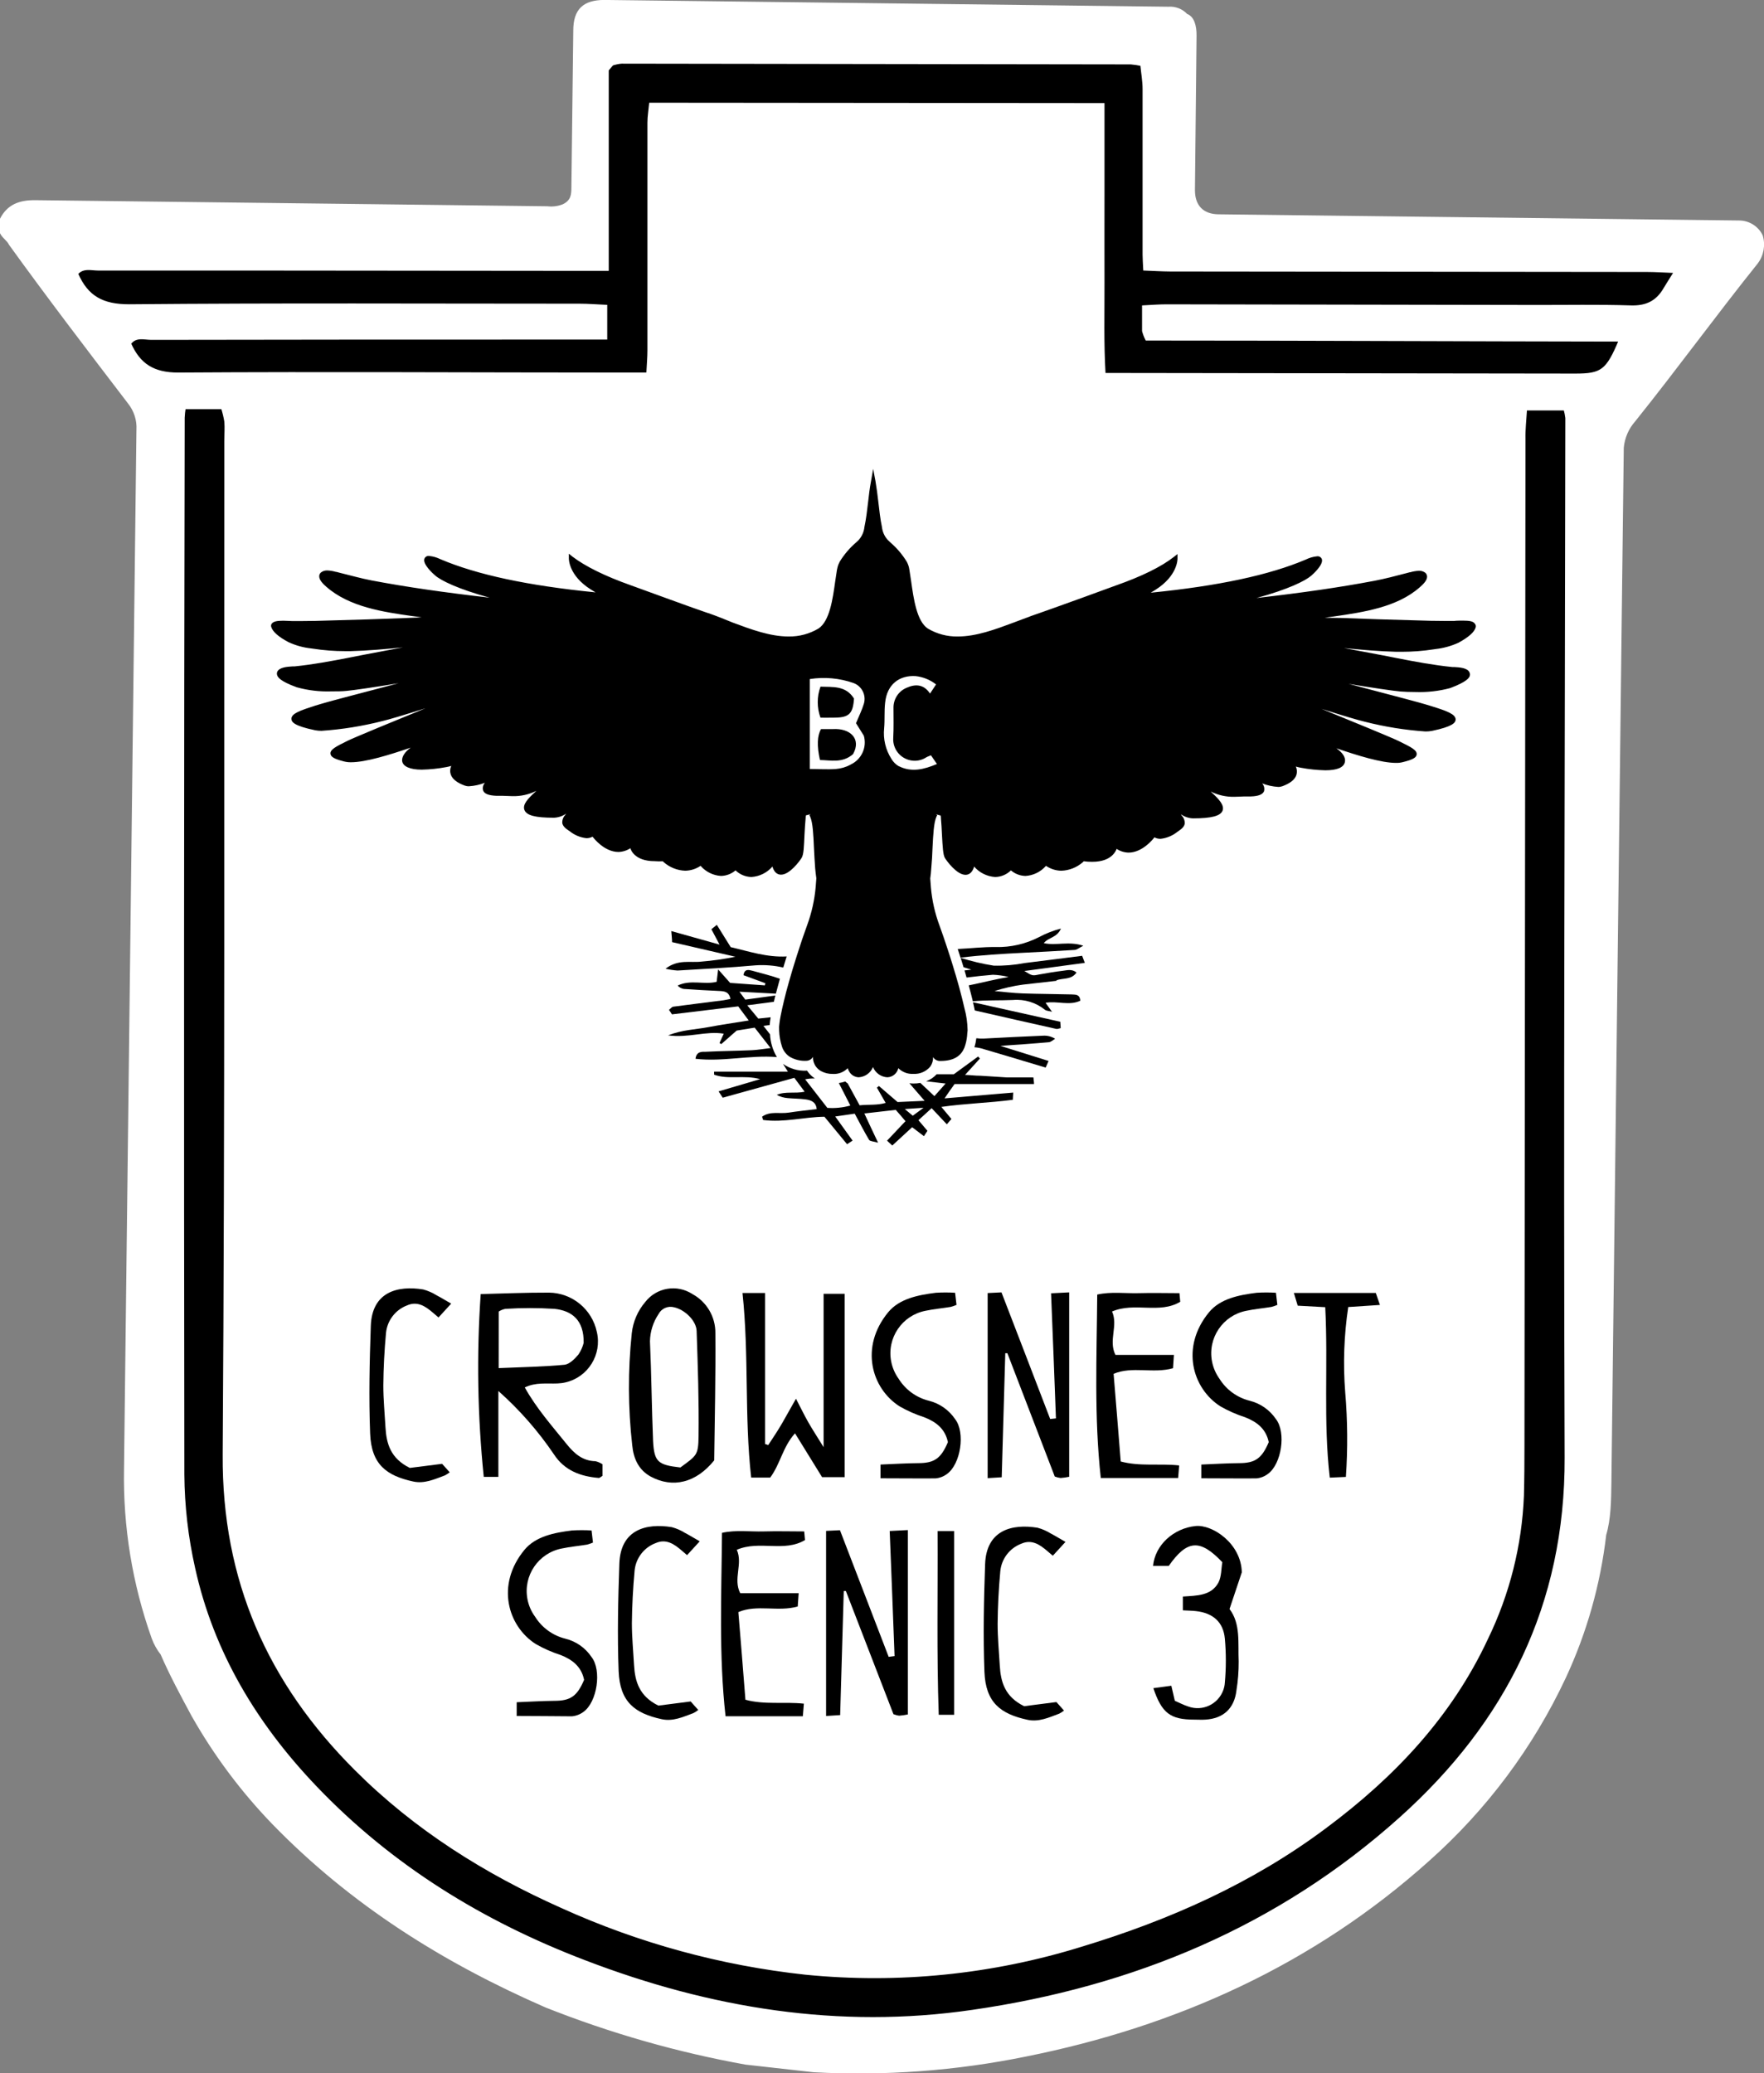 <?xml version="1.0" encoding="UTF-8"?> <!-- Generator: Adobe Illustrator 25.0.0, SVG Export Plug-In . SVG Version: 6.00 Build 0) --> <svg xmlns="http://www.w3.org/2000/svg" xmlns:xlink="http://www.w3.org/1999/xlink" version="1.1" id="Layer_1" x="0px" y="0px" viewBox="0 0 362.16 425.67" style="enable-background:new 0 0 362.16 425.67;" xml:space="preserve"><rect x="0" y="0" width="362.16" height="425.67" fill="#808080" stroke="none"/> <style type="text/css"> .st0{fill:#FFFFFF;} .st1{clip-path:url(#SVGID_2_);} .st2{stroke:#FFFFFF;stroke-width:0.5;stroke-miterlimit:10;} .st3{fill:none;stroke:#FFFFFF;stroke-width:0.5;stroke-miterlimit:10;} </style> <path class="st0" d="M361.65,48.38c0.59,1.92,0.22,4-1,5.59c-8.53,10.64-16.6,21.75-25.13,32.38c-1.38,1.56-2.22,3.51-2.4,5.58 l-2.54,212.42c-0.05,3.74-0.09,7.47-1.06,10.73c-1.18,10.15-3.97,20.05-8.29,29.32c-6.69,14.27-16.22,27.02-28,37.49 c-23.6,21.19-51.77,33.93-82.66,40.1c-14.3,2.92-28.92,4-43.49,3.22l-14-1.57c-14-2.53-27.72-6.45-40.95-11.7 c-20.91-9.12-39.91-21-56-37.56c-6.43-6.65-11.99-14.09-16.55-22.14c-2.28-4.23-4.56-8.46-6.38-12.68c-0.78-0.99-1.4-2.1-1.83-3.29 c-3.95-11.11-5.87-22.84-5.66-34.63l2.55-213.35c0.13-2.04-0.52-4.04-1.8-5.63C18.18,71.83,9.9,60.99,2.08,50.15 c-0.45-0.94-1.38-1.41-1.84-2.35v-2.81c1.43-2.78,3.78-3.68,7-3.64l105.14,1.25c1.11,0.13,2.23-0.02,3.27-0.43 c1.88-0.91,1.9-2.31,1.91-3.71l0.39-32.22c0-4.2,1.94-6,6.14-6l115.78,1.39c1.4-0.11,2.77,0.42,3.72,1.45 c1.4,0.48,1.84,2.35,1.82,4.22l-0.33,31.75c0,3.26,1.81,5.16,5.07,5.2l106.92,1.27C359.01,45.53,360.79,46.64,361.65,48.38z"></path> <g> <defs> <path id="SVGID_1_" d="M361.65,48.38c0.59,1.92,0.22,4-1,5.59c-8.53,10.64-16.6,21.75-25.13,32.38c-1.38,1.56-2.22,3.51-2.4,5.58 l-2.54,212.42c-0.05,3.74-0.09,7.47-1.06,10.73c-1.18,10.15-3.97,20.05-8.29,29.32c-6.69,14.27-16.22,27.02-28,37.49 c-23.6,21.19-51.77,33.93-82.66,40.1c-14.3,2.92-28.92,4-43.49,3.22l-14-1.57c-14-2.53-27.72-6.45-40.95-11.7 c-20.91-9.12-39.91-21-56-37.56c-6.43-6.65-11.99-14.09-16.55-22.14c-2.28-4.23-4.56-8.46-6.38-12.68 c-0.78-0.99-1.4-2.1-1.83-3.29c-3.95-11.11-5.87-22.84-5.66-34.63l2.55-213.35c0.13-2.04-0.52-4.04-1.8-5.63 C18.18,71.83,9.9,60.99,2.08,50.15c-0.45-0.94-1.38-1.41-1.84-2.35v-2.81c1.43-2.78,3.78-3.68,7-3.64l105.14,1.25 c1.11,0.13,2.23-0.02,3.27-0.43c1.88-0.91,1.9-2.31,1.91-3.71l0.39-32.22c0-4.2,1.94-6,6.14-6l115.78,1.39 c1.4-0.11,2.77,0.42,3.72,1.45c1.4,0.48,1.84,2.35,1.82,4.22l-0.33,31.75c0,3.26,1.81,5.16,5.07,5.2l106.92,1.27 C359.01,45.53,360.79,46.64,361.65,48.38z"></path> </defs> <clipPath id="SVGID_2_"> <use xlink:href="#SVGID_1_" style="overflow:visible;"></use> </clipPath> <g class="st1"> <path class="st2" d="M313.26,84.02h8c0.17,0.59,0.29,1.19,0.36,1.8c-0.08,71.15-0.4,142.29-0.14,213.44 c0.11,30.19-12.05,54.42-33.95,74.05c-25,22.43-54.8,34.81-87.9,39.59c-27.44,4-53.86-0.35-79.49-10.17 c-21-8-39.8-19.52-55.4-35.88c-12.2-12.79-21.1-27.52-24.93-44.9c-1.42-6.3-2.16-12.74-2.21-19.2c-0.1-72.32-0.08-144.65,0.07-217 c0.03-0.67,0.1-1.34,0.21-2h7.75c0.29,0.9,0.52,1.83,0.67,2.77c0.12,1.31,0,2.64,0,4c-0.06,69.38,0.14,138.77-0.33,208.14 c-0.17,25.74,9.2,46.79,27.11,64.65c12.25,12.23,26.6,21.22,42.29,28.21c15.84,7.18,32.71,11.79,50,13.66 c19.06,1.9,38.31-0.05,56.61-5.73c18-5.45,35-13,50.09-24.29c14-10.41,25.73-22.78,33.19-38.77c4.44-9.15,6.95-19.12,7.36-29.28 c0.09-3.38,0.11-6.76,0.11-10.14c0.07-68.94,0.14-137.88,0.21-206.82C312.89,88.21,313.13,86.21,313.26,84.02z"></path> <path class="st2" d="M234.72,62.94c0,2,0,3.5,0,5c0.16,0.6,0.38,1.18,0.66,1.73c32.2,0,64.55,0.17,97.21,0.21 c-2.63,6.28-3.73,7.08-9.22,7.07l-91.29-0.12h-5.35c-0.38-6.48-0.2-12.59-0.22-18.7s0-12,0-18.08V21.42l-93-0.08 c-0.12,1.3-0.34,2.57-0.34,3.84c0,15.58,0,31.16,0,46.74c0,1.44-0.13,2.87-0.23,4.82h-5.09c-30.42,0-60.85-0.2-91.27,0 c-5.09,0-8-1.85-9.92-6.21c1.19-1.64,2.94-1,4.44-1c28.07-0.05,56.14-0.07,84.22-0.06h9.1v-6.64c-1.92-0.08-3.63-0.23-5.34-0.23 c-30.87,0-61.74-0.16-92.6,0.12c-5.36,0-8.61-1.69-10.69-6.53c1.21-1.46,2.94-0.89,4.43-0.89c11,0,22,0,33.07,0l66.15,0.06h5.29 v-41c0.65-0.76,0.73-0.88,0.84-1c0.1-0.11,0.22-0.18,0.36-0.23c0.56-0.16,1.13-0.27,1.71-0.31c34.84,0.04,69.68,0.09,104.51,0.15 c0.74,0.06,1.48,0.17,2.21,0.33c0.16,1.67,0.47,3.35,0.47,5c0,11.32,0,22.64,0,34c0,0.85,0.07,1.7,0.13,3 c1.87,0.07,3.58,0.18,5.29,0.19l97.89,0.1c1.69,0,3.38,0.12,5.79,0.21c-1.05,1.69-1.66,2.62-2.22,3.57 c-1.56,2.66-3.77,3.69-6.93,3.58c-6.61-0.21-13.23-0.07-19.84-0.09c-25.14-0.04-50.28-0.08-75.41-0.13 C238.14,62.73,236.7,62.83,234.72,62.94z"></path> </g> </g> <path class="st3" d="M361.65,48.38c0.59,1.92,0.22,4-1,5.59c-8.53,10.64-16.6,21.75-25.13,32.38c-1.38,1.56-2.22,3.51-2.4,5.58 l-2.54,212.42c-0.05,3.74-0.09,7.47-1.06,10.73c-1.18,10.15-3.97,20.05-8.29,29.32c-6.69,14.27-16.22,27.02-28,37.49 c-23.6,21.19-51.77,33.93-82.66,40.1c-14.3,2.92-28.92,4-43.49,3.22l-14-1.57c-14-2.53-27.72-6.45-40.95-11.7 c-20.91-9.12-39.91-21-56-37.56c-6.43-6.65-11.99-14.09-16.55-22.14c-2.28-4.23-4.56-8.46-6.38-12.68c-0.78-0.99-1.4-2.1-1.83-3.29 c-3.95-11.11-5.87-22.84-5.66-34.63l2.55-213.35c0.13-2.04-0.52-4.04-1.8-5.63C18.18,71.83,9.9,60.99,2.08,50.15 c-0.45-0.94-1.38-1.41-1.84-2.35v-2.81c1.43-2.78,3.78-3.68,7-3.64l105.14,1.25c1.11,0.13,2.23-0.02,3.27-0.43 c1.88-0.91,1.9-2.31,1.91-3.71l0.39-32.22c0-4.2,1.94-6,6.14-6l115.78,1.39c1.4-0.11,2.77,0.42,3.72,1.45 c1.4,0.48,1.84,2.35,1.82,4.22l-0.33,31.75c0,3.26,1.81,5.16,5.07,5.2l106.92,1.27C359.01,45.53,360.79,46.64,361.65,48.38z"></path> <path class="st0" d="M160.57,218.11c-0.3-0.39-0.66-0.74-1-1.07h-0.11c0.34,0.53,0.78,1,1.28,1.38L160.57,218.11z"></path> <path d="M168.45,147.35c-0.75-2.06-0.75-4.31,0-6.37c2.5,0.11,5.17-0.28,6.88,2.44c-0.2,3.07-1,3.87-3.85,3.92 C170.43,147.36,169.4,147.35,168.45,147.35z"></path> <path d="M175.14,154.83c-2.2,1.9-4.55,1.24-6.8,1.21c-0.65-2.9-0.56-5,0.22-6.35c0.83,0,1.64,0,2.44,0 C174.54,149.48,176.89,151.67,175.14,154.83z"></path> <path d="M302.75,128c-0.3-0.42-1-0.58-2.38-0.58c-0.67,0-1.37,0-1.84,0.07c-0.16,0.01-0.31,0.01-0.47,0c-0.42,0-0.86,0-1.28,0 c-2,0-4.06-0.05-6-0.12c-5.06-0.12-10.22-0.3-15.21-0.49l-3.59-0.05c0.63-0.09,1.24-0.19,1.87-0.26c6.06-0.88,13-1.89,17.64-6l0,0 c0.7-0.6,1.5-1.4,1.5-2.17c0-0.3-0.13-0.59-0.35-0.79c-0.38-0.3-0.85-0.44-1.33-0.42c-0.6,0.03-1.2,0.13-1.78,0.3h-0.09l-0.79,0.21 c-2.2,0.58-4.27,1.12-6.44,1.54c-7.12,1.35-14.89,2.47-24.24,3.54c6.5-1.77,10-3.52,11.22-4.57c0.44-0.37,2.59-2.33,2.19-3.43 c-0.16-0.4-0.58-0.63-1-0.56c-0.79,0.08-1.55,0.3-2.26,0.65c-7.51,3.2-18,5.44-31.87,6.82c0.33-0.19,0.65-0.4,1-0.61 c4.48-2.85,4.5-6.18,4.5-6.39v-0.94l-0.75,0.59c-2.54,2-6.58,4-12,5.9l-6.9,2.52c-3.71,1.33-6.91,2.5-8.38,3 c-0.7,0.23-1.35,0.46-2,0.7c-0.4,0.16-0.79,0.32-1.17,0.44l-2.47,0.93c-3.75,1.4-7.65,2.85-11.45,2.85 c-2.16,0.04-4.28-0.53-6.14-1.63c-2.28-1.52-2.91-6.07-3.43-9.73c-0.11-0.82-0.23-1.61-0.35-2.31l-0.09-0.49 c-0.1-0.43-0.26-0.84-0.47-1.22c-0.9-1.46-2.01-2.77-3.31-3.89l-0.58-0.56c-0.67-0.73-1.08-1.66-1.19-2.64 c-0.35-1.66-0.54-3.41-0.73-5.06c-0.16-1.43-0.35-2.92-0.6-4.37l-0.47-2.51l-0.44,2.51c-0.28,1.45-0.45,2.94-0.61,4.37 c-0.19,1.65-0.4,3.4-0.75,5.06c-0.1,0.98-0.51,1.9-1.16,2.64c-0.21,0.18-0.4,0.37-0.59,0.56c-1.3,1.12-2.41,2.43-3.31,3.89 c-0.21,0.39-0.37,0.8-0.47,1.22l-0.11,0.49l0,0c-0.12,0.7-0.23,1.49-0.35,2.31c-0.51,3.66-1.14,8.21-3.45,9.73 c-1.85,1.1-3.97,1.66-6.12,1.63c-3.8,0-7.7-1.45-11.45-2.85l-2.48-1c-0.35-0.12-0.75-0.28-1.15-0.44c-0.63-0.24-1.28-0.47-2-0.7 c-1.47-0.49-4.67-1.66-8.38-3c-2.24-0.82-4.64-1.7-6.93-2.52c-5.39-1.91-9.4-3.92-12-5.9l-0.73-0.59v0.94 c0,0.14-0.05,3.52,4.48,6.39c0.35,0.21,0.67,0.42,1,0.61c-13.9-1.38-24.36-3.62-31.87-6.82c-0.71-0.35-1.47-0.57-2.26-0.65 c-0.42-0.08-0.84,0.16-1,0.56c-0.42,1.1,1.75,3.06,2.19,3.43c1.19,1.05,4.72,2.8,11.2,4.57c-9.33-1.07-17.12-2.19-24.24-3.54 c-2.17-0.42-4.22-1-6.41-1.54l-0.8-0.21h-0.09c-0.58-0.17-1.17-0.27-1.77-0.3c-0.48-0.02-0.95,0.12-1.33,0.42 c-0.23,0.2-0.36,0.49-0.35,0.79c0,0.77,0.79,1.57,1.49,2.17c4.74,4.13,11.62,5.14,17.68,6c0.63,0.07,1.24,0.17,1.85,0.26l-3.55,0.14 c-5,0.19-10.12,0.37-15.19,0.49c-2,0.07-4,0.12-6.06,0.12c-0.42,0-0.84,0-1.26,0c-0.1,0-0.26,0-0.49,0c-0.47,0-1.17-0.07-1.85-0.07 c-1.35,0-2,0.16-2.35,0.58c-0.16,0.2-0.2,0.46-0.12,0.7c0.28,0.94,1.42,2,3.52,3.11c1.48,0.69,3.07,1.13,4.69,1.3l0.35,0.05 c2.19,0.34,4.41,0.51,6.63,0.51h1.05c3.59-0.09,7.21-0.42,10.78-0.77c-2.64,0.51-5.27,1-7.91,1.49l-3,0.59 c-3.71,0.72-7.54,1.44-11.32,1.82h-0.39c-1.08,0.07-2.69,0.16-3.15,1.07c-0.12,0.26-0.12,0.56,0,0.82c0.12,0.28,0.45,1.12,4,2.4 c2.31,0.64,4.7,0.92,7.09,0.84c1.12,0,2.24,0,3.18-0.11c1.35-0.12,5.71-0.75,10.64-1.57c-9.83,2.57-15,3.95-15.87,4.23l-1.24,0.37 c-3.08,1-4.94,1.61-4.9,2.73c0,0.68,0.63,1.45,4.86,2.33c0.43,0.08,0.86,0.12,1.3,0.12c4.22-0.29,8.4-0.96,12.49-2 c1.23-0.28,4.52-1.26,8.88-2.64c-6.41,2.62-14.62,6-16,6.68c-2.4,1.19-3.62,1.79-3.52,2.68c0.07,0.65,0.84,1.07,2.77,1.56 c0.47,0.12,0.96,0.18,1.45,0.17c3,0,7.86-1.5,12.25-3c-1.12,0.81-1.94,1.89-1.73,2.87s1.56,1.65,4,1.65 c1.7-0.04,3.39-0.21,5.06-0.53c0.34-0.06,0.67-0.14,1-0.24c-0.26,0.55-0.3,1.17-0.11,1.75c0.32,0.94,1.28,1.71,2.87,2.29 c0.28,0.1,0.58,0.15,0.88,0.14c1.12-0.07,2.22-0.31,3.27-0.72c-0.4,0.43-0.54,1.05-0.37,1.61c0.28,0.67,1.14,1,2.73,1.07 c0.46,0,0.88,0,1.3,0c0.73,0,1.4,0.07,2,0.07c1.69,0.04,3.37-0.33,4.88-1.08l-0.26,0.26c-1.4,1.28-2.61,2.52-2.17,3.66 s2.29,1.59,6.07,1.59c0.9-0.04,1.76-0.33,2.5-0.84c-0.07,0.08-0.13,0.17-0.19,0.26c-0.42,0.45-0.64,1.05-0.61,1.67 c0.1,0.54,0.49,1,1.31,1.54l0.19,0.12c0.99,0.81,2.2,1.32,3.47,1.45c0.44,0,0.87-0.1,1.26-0.31l0.09,0.14c0.1,0.12,2.31,3,5.21,3 c0.87-0.02,1.72-0.29,2.45-0.77c0.07,0.26,0.81,2.66,5,2.66c0.55,0.05,1.11,0.05,1.66,0.02l0,0l0.19,0.19 c1.22,1.07,2.78,1.69,4.41,1.75c1.12-0.02,2.22-0.37,3.15-1l0.07,0.07c1.05,1.18,2.53,1.9,4.11,2c1.1-0.02,2.16-0.42,3-1.14l0,0 c0.88,0.85,2.04,1.33,3.26,1.36c1.68-0.11,3.24-0.89,4.34-2.17V178l0,0c0.42,1.33,1.19,1.58,1.75,1.58c1.75,0,3.81-2.77,4.23-3.47 s0.46-2.22,0.58-4.76c0.07-1.15,0.12-2.31,0.23-3.36v-0.14l0.05-0.44l0,0c0.34-0.07,0.67-0.17,1-0.28l-0.28,0.19l0.17,0.37 c0.53,1.21,0.65,3.61,0.77,6.39c0.07,1.35,0.14,2.75,0.25,4.2c0.07,0.7,0.14,1.38,0.24,2.05l-0.14,1.82 c-0.24,2.7-0.84,5.35-1.78,7.89c-0.61,1.66-1.36,3.85-2.1,6.21c-0.3,0.93-0.59,1.88-0.88,2.84c-0.29,0.96-0.5,1.69-0.73,2.52 c-0.38,1.32-0.72,2.61-1,3.8s-0.53,2.23-0.7,3.16c-0.12,0.59-0.2,1.13-0.25,1.59c-0.07,0.42-0.09,0.85-0.06,1.27v0.14 c0.04,1.13,0.24,2.25,0.59,3.33c0.29,0.87,0.87,1.62,1.65,2.11c1.01,0.57,2.17,0.85,3.33,0.79c0.57-0.01,1.09-0.32,1.38-0.81 c-0.02,0.51,0.08,1.01,0.3,1.47c0.07,0.16,0.16,0.32,0.26,0.46c0.29,0.42,0.67,0.76,1.11,1c0.73,0.39,1.56,0.59,2.39,0.57 c1.14,0.08,2.26-0.35,3.06-1.17c0.1,0.31,0.25,0.59,0.43,0.86c0.42,0.61,1.11,0.98,1.85,1c1.3-0.08,2.43-0.9,2.92-2.1 c0.49,1.2,1.62,2.02,2.92,2.1c1.1-0.02,2.04-0.8,2.28-1.87c0.81,0.81,1.93,1.24,3.08,1.17c1.34,0.08,2.64-0.48,3.5-1.52 c0.39-0.57,0.58-1.24,0.56-1.93c0.31,0.53,0.9,0.84,1.51,0.8c2.94,0,4.27-1.18,4.91-2.71c0.29-0.78,0.48-1.6,0.56-2.43 c0-0.37,0.07-0.74,0.1-1.09v-0.14c-0.03-1.5-0.24-3-0.64-4.45c-0.29-1.29-0.66-2.74-1.07-4.26c-0.16-0.57-0.32-1.15-0.49-1.73 s-0.28-1-0.43-1.45s-0.29-1-0.45-1.5c-0.33-1.07-0.66-2.13-1-3.14c-0.6-1.84-1.18-3.52-1.67-4.86c-0.95-2.54-1.55-5.19-1.78-7.89 l-0.14-1.82c0.1-0.67,0.17-1.35,0.21-2.05c0.14-1.45,0.21-2.85,0.26-4.2c0.14-2.78,0.26-5.18,0.79-6.39l0.17-0.37l-0.28-0.19 c0.33,0.11,0.66,0.21,1,0.28l0,0l0.05,0.44v0.14c0.09,1,0.16,2.21,0.21,3.36c0.14,2.54,0.23,4.13,0.6,4.76s2.45,3.47,4.23,3.47 c0.56,0,1.3-0.25,1.75-1.58v-0.07v-0.07c1.09,1.28,2.66,2.06,4.34,2.17c1.21-0.02,2.37-0.51,3.24-1.36l0,0 c0.84,0.72,1.9,1.12,3,1.14c1.59-0.1,3.07-0.82,4.13-2l0.07-0.07c0.93,0.63,2.01,0.98,3.13,1c1.63-0.05,3.2-0.67,4.43-1.75 l0.19-0.19l0,0c0.58,0.08,1.16,0.12,1.75,0.11c4.12,0,4.89-2.4,5-2.66c0.73,0.49,1.58,0.75,2.45,0.77c2.9,0,5.11-2.89,5.21-3 l0.09-0.14c0.39,0.21,0.82,0.32,1.26,0.31c1.28-0.14,2.48-0.64,3.48-1.45l0.18-0.12c0.8-0.53,1.22-1,1.31-1.54 c0.04-0.62-0.19-1.23-0.63-1.67c-0.05-0.1-0.12-0.19-0.16-0.26c0.73,0.51,1.6,0.81,2.49,0.84c3.78,0,5.65-0.49,6.07-1.59 s-0.77-2.38-2.17-3.66c-0.09-0.08-0.18-0.17-0.26-0.26c1.51,0.75,3.19,1.13,4.88,1.08c0.63,0,1.31-0.05,2-0.07c0.42,0,0.86,0,1.33,0 c1.58-0.05,2.45-0.4,2.73-1.07c0.15-0.57,0.01-1.17-0.38-1.61c1.05,0.41,2.15,0.65,3.27,0.72c0.3,0.01,0.6-0.04,0.88-0.14 c1.59-0.58,2.55-1.35,2.87-2.29c0.18-0.58,0.14-1.2-0.11-1.75c0.33,0.1,0.66,0.18,1,0.24c1.67,0.32,3.36,0.49,5.06,0.53 c2.38,0,3.74-0.56,4-1.65s-0.61-2.06-1.73-2.87c4.39,1.51,9.24,3,12.23,3c0.49,0.01,0.98-0.04,1.45-0.17c2-0.49,2.73-0.91,2.8-1.56 c0.09-0.89-1.12-1.49-3.53-2.68c-1.37-0.7-9.59-4.06-16-6.68c4.36,1.38,7.65,2.36,8.89,2.64c4.08,1.04,8.25,1.71,12.46,2 c0.45,0,0.89-0.04,1.33-0.12c4.19-0.88,4.82-1.65,4.85-2.33c0-1.12-1.85-1.77-4.92-2.73c-0.4-0.12-0.82-0.26-1.22-0.37 c-0.86-0.28-6.06-1.66-15.84-4.23c4.9,0.82,9.26,1.45,10.62,1.57c0.91,0.07,2,0.11,3.17,0.11c2.38,0.08,4.77-0.19,7.07-0.81 c3.52-1.31,3.87-2.15,4-2.43c0.1-0.27,0.08-0.57-0.05-0.82c-0.44-0.91-2-1-3.13-1.07h-0.39c-3.78-0.38-7.63-1.1-11.32-1.82l-3-0.59 c-2.63-0.49-5.29-1-7.93-1.49c3.57,0.35,7.21,0.68,10.8,0.77h1.05c2.22,0,4.44-0.17,6.63-0.51l0.33-0.05 c1.63-0.18,3.22-0.62,4.71-1.3c2.1-1.15,3.24-2.17,3.52-3.11C303.05,128.55,302.98,128.22,302.75,128z M174.62,157 c-0.93,0.5-1.95,0.8-3,0.88c-1.72,0.14-3.45,0-5.37,0v-18.46c3.02-0.48,6.11-0.19,9,0.82c1.7,0.64,2.63,2.49,2.11,4.24 c-0.38,1.29-1,2.5-1.62,4l1.61,2.57c0.68,2.38-0.48,4.9-2.73,5.93L174.62,157z M184.56,157.34c-0.64-0.37-1.18-0.9-1.55-1.54 c-1.19-1.86-1.72-4.08-1.49-6.28c0.16-1.73,0-3.49,0.2-5.23c0.38-3.86,3-5.67,6.23-5.48c1.54,0.16,3.01,0.75,4.23,1.71 c-0.41,0.61-0.77,1.17-1.24,1.88c-1.28-1.94-3-2-4.81-1.19c-1.67,0.7-2.73,2.34-2.69,4.15c0,2,0.06,4.08-0.05,6.12 c-0.17,2.43,1.67,4.53,4.1,4.7c0.95,0.07,1.9-0.18,2.7-0.7c0.25-0.15,0.54-0.23,0.94-0.41l1.23,1.79c-2.7,1.14-5.21,1.74-7.8,0.46 L184.56,157.34z"></path> <path d="M152.44,265.47h4.64v31l0.65,0.21c1-1.53,2-3,2.91-4.59c0.91-1.59,1.71-3,2.78-4.92c0.92,1.77,1.68,3.35,2.54,4.86 c0.86,1.51,1.81,2.94,3.13,5.09v-31.49h4.33v37.65h-4.64c-1.75-2.85-3.56-5.78-5.56-9c-2.53,2.8-3,6.27-5.09,9.08h-3.91 C152.81,290.83,153.8,278.28,152.44,265.47z"></path> <path d="M102.32,285.59v17.63h-3c-1.28-12.47-1.49-25.02-0.63-37.53c4.64-0.11,9.31-0.32,14-0.3c4.78,0.05,8.87,3.42,9.85,8.09 c1.08,4.63-1.8,9.26-6.43,10.34c-0.55,0.13-1.11,0.2-1.68,0.22c-2.19,0.09-4.45-0.28-6.69,0.82c2.43,4.35,5.62,7.93,8.62,11.66 c1.53,1.89,3.24,3.43,5.88,3.48c0.52,0.12,1.01,0.34,1.45,0.63v2.38c-0.35,0.21-0.57,0.45-0.76,0.43c-3.73-0.31-7-1.5-9.18-4.81 C110.5,293.82,106.66,289.44,102.32,285.59z M102.38,280.89c4.95-0.22,9.25-0.28,13.52-0.69c1-0.1,2.12-1.21,2.87-2.12 c0.48-0.72,0.84-1.52,1.06-2.36c0.08-4.76-2.47-6.62-6-7c-3.35-0.21-6.71-0.21-10.06,0c-0.49,0.09-0.96,0.28-1.38,0.56 L102.38,280.89z"></path> <path d="M216.79,291.21c-0.32-8.43-0.63-16.85-1-25.68l3.72-0.19v37.86c-0.58,0.12-1.17,0.21-1.77,0.25 c-0.41-0.05-0.81-0.16-1.19-0.3l-9.73-25.32h-0.43c-0.24,8.4-0.49,16.81-0.73,25.47l-2.89,0.18v-38l2.84-0.14 c3.38,8.77,6.71,17.4,10,26L216.79,291.21z"></path> <path d="M146.63,299.83c-3.75,4.65-8.52,5.74-13,3.35c-2.52-1.36-3.58-3.74-3.83-6.46c-0.87-7.64-0.9-15.35-0.09-23 c0.26-2.36,1.21-4.58,2.75-6.39c2.32-3,6.55-3.71,9.72-1.63c2.92,1.59,4.73,4.67,4.69,8C146.94,282.42,146.74,291.23,146.63,299.83z M139.63,301.33c3.42-2.52,3.73-2.51,3.79-6.46c0.09-7.2-0.15-14.42-0.4-21.62c-0.08-2.14-2.48-4.39-4.63-4.85 c-1.26-0.34-2.59,0.24-3.19,1.4c-1.11,1.65-1.72,3.59-1.76,5.58c0.31,6.83,0.36,13.67,0.64,20.5c0.23,4.26,1,4.89,5.6,5.41 L139.63,301.33z"></path> <path d="M228.63,282.06c0.49,6.09,1,12,1.46,18c4,1.07,7.88,0.37,12,0.81c-0.07,0.9-0.13,1.67-0.21,2.58H226 c-1.39-12.59-0.83-25-0.73-37.66c2.88-0.64,5.73-0.21,8.55-0.29s5.45,0,8.33,0l0.16,1.77c-4.28,2.57-9.36,0-14,2 c1.31,2.92-0.8,5.93,0.7,8.91h12c-0.07,1-0.12,1.84-0.18,2.73C236.75,282.07,232.49,280.44,228.63,282.06z"></path> <path d="M180.77,303.51v-2.82c2.59-0.1,5.16-0.27,7.73-0.29c3.3,0,4.68-0.93,6.11-4.31c-0.55-2.71-2.41-4.17-4.88-5.12 c-1.76-0.57-3.46-1.32-5.06-2.24c-5.73-3.67-8.22-12.14-2.32-19.31c2.31-2.8,6.18-3.55,9.79-4c1.32-0.08,2.63-0.08,3.95,0l0.29,2.49 c-0.4,0.17-0.81,0.31-1.23,0.42c-1.71,0.28-3.45,0.43-5.14,0.79c-4.83,0.94-7.98,5.61-7.04,10.43c0.25,1.27,0.77,2.47,1.52,3.52 c1.41,2.26,3.64,3.88,6.22,4.52c2.2,0.55,4.11,1.89,5.38,3.77c2.14,2.73,1.15,9.24-1.65,11.25c-0.69,0.53-1.51,0.84-2.37,0.92 C188.35,303.56,184.63,303.51,180.77,303.51z"></path> <path d="M246.64,303.51v-2.82c2.59-0.1,5.16-0.27,7.73-0.29c3.3,0,4.68-0.93,6.11-4.31c-0.55-2.71-2.41-4.17-4.88-5.12 c-1.76-0.57-3.46-1.32-5.06-2.24c-5.73-3.67-8.22-12.14-2.32-19.31c2.31-2.8,6.17-3.55,9.79-4c1.32-0.08,2.63-0.08,3.95,0l0.29,2.49 c-0.4,0.17-0.81,0.31-1.23,0.42c-1.71,0.28-3.45,0.43-5.14,0.79c-4.83,0.94-7.98,5.61-7.04,10.43c0.25,1.27,0.77,2.47,1.52,3.52 c1.41,2.26,3.64,3.88,6.22,4.52c2.2,0.55,4.11,1.89,5.38,3.77c2.13,2.73,1.15,9.24-1.65,11.25c-0.69,0.53-1.52,0.85-2.38,0.92 C254.22,303.56,250.5,303.51,246.64,303.51z"></path> <path d="M276.8,268.35c-0.87,5.79-1.08,11.66-0.62,17.5c0.49,5.78,0.54,11.59,0.14,17.38l-3.31,0.15c-1.35-11.63-0.32-23.14-0.93-35 l-5.65-0.31l-0.79-2.61h16.82l0.85,2.46L276.8,268.35z"></path> <path d="M92.63,267.65l-2.6,2.84l-1.08-0.92c-1.56-1.35-3.23-2.51-5.39-1.55c-2.39,0.91-4.05,3.09-4.31,5.63 c-0.33,3.59-0.52,7.2-0.55,10.8c0,2.85,0.28,5.71,0.44,8.57c0.19,3.39,1.05,6.42,5,8.36l6.63-0.84l1.56,1.74 c-0.31,0.24-0.65,0.46-1,0.64c-2.1,0.78-4.19,1.76-6.5,1.25c-5.47-1.19-8.6-3.49-8.84-9.87c-0.28-7.35-0.12-14.73,0.14-22.09 c0.25-7,5.52-8.32,10.76-7.47c0.96,0.26,1.88,0.66,2.73,1.19C90.58,266.43,91.5,267.01,92.63,267.65z"></path> <path d="M183.66,340.01c-0.32-8.43-0.64-16.85-1-25.68l3.73-0.19V352c-0.58,0.12-1.18,0.2-1.77,0.25c-0.41-0.05-0.81-0.16-1.19-0.31 c-3.25-8.4-6.51-16.85-9.77-25.29h-0.43c-0.25,8.41-0.49,16.82-0.74,25.48l-2.89,0.18v-38l2.85-0.14c3.38,8.77,6.7,17.4,10,26 L183.66,340.01z"></path> <path d="M151.59,330.98c0.49,6.09,1,12,1.45,18c4,1.07,7.88,0.37,12,0.8c-0.07,0.91-0.14,1.68-0.21,2.59h-15.87 c-1.4-12.6-0.84-25-0.73-37.66c2.87-0.64,5.73-0.21,8.55-0.29s5.45,0,8.33,0l0.16,1.77c-4.29,2.57-9.36,0-14,2 c1.3,2.92-0.81,5.93,0.7,8.91h12c-0.07,1-0.13,1.84-0.19,2.73C159.71,330.99,155.45,329.35,151.59,330.98z"></path> <path d="M250.95,320.74c-4.6-4.85-7.24-4.59-11,0.76h-3.22c0.41-4.33,4.25-7.73,8.73-8.19c3.46-0.35,9.37,3.59,9.49,9.51 c-0.76,2.25-1.58,4.72-2.52,7.53c2.32,3.05,1.71,7,1.88,10.77c0.01,1.99-0.14,3.98-0.46,5.94c-0.43,3.69-2.67,5.78-6.39,6 c-0.74,0.05-1.49,0-2.24,0c-4.93,0-6.69-1.31-8.43-6.46l3.69-0.5c0.26,1.11,0.48,2,0.72,3.09c0.93,0.4,1.8,0.87,2.74,1.17 c2.91,1.07,6.13-0.43,7.2-3.34c0.19-0.51,0.3-1.04,0.33-1.58c0.27-2.99,0.27-6.01,0-9c-0.31-3.42-2.44-5.27-5.91-5.66 c-0.84-0.1-1.7-0.1-2.71-0.16v-2.83c2.84-0.2,5.85-0.13,7.32-2.91C250.79,323.66,250.73,321.95,250.95,320.74z"></path> <path d="M106.08,352.31v-2.82c2.59-0.1,5.16-0.27,7.73-0.29c3.29,0,4.68-0.93,6.11-4.31c-0.55-2.71-2.41-4.17-4.88-5.12 c-1.76-0.57-3.46-1.32-5.06-2.24c-5.73-3.67-8.22-12.14-2.32-19.31c2.31-2.81,6.17-3.55,9.79-4c1.33-0.08,2.67-0.08,4,0l0.29,2.49 c-0.4,0.17-0.81,0.31-1.23,0.42c-1.71,0.28-3.45,0.43-5.14,0.79c-4.83,0.92-8,5.58-7.08,10.41c0.25,1.3,0.78,2.53,1.56,3.59 c1.41,2.26,3.64,3.88,6.22,4.52c2.2,0.54,4.12,1.89,5.38,3.77c2.13,2.73,1.15,9.24-1.65,11.25c-0.69,0.52-1.52,0.84-2.38,0.92 C113.61,352.36,109.89,352.31,106.08,352.31z"></path> <path d="M218.75,316.57l-2.6,2.84l-1.08-0.92c-1.56-1.35-3.23-2.51-5.39-1.55c-2.39,0.91-4.06,3.09-4.31,5.63 c-0.33,3.59-0.52,7.19-0.55,10.8c0,2.85,0.27,5.71,0.44,8.57c0.19,3.39,1.05,6.42,5,8.36l6.63-0.85l1.56,1.75 c-0.31,0.24-0.65,0.46-1,0.64c-2.1,0.78-4.19,1.76-6.51,1.25c-5.47-1.19-8.59-3.49-8.83-9.87c-0.28-7.35-0.12-14.73,0.14-22.09 c0.25-7,5.52-8.32,10.76-7.47c0.96,0.26,1.88,0.66,2.73,1.19C216.7,315.35,217.62,315.93,218.75,316.57z"></path> <path d="M143.66,316.45l-2.6,2.84l-1.07-0.92c-1.56-1.35-3.23-2.51-5.39-1.55c-2.39,0.9-4.06,3.09-4.31,5.63 c-0.33,3.59-0.52,7.19-0.56,10.8c0,2.85,0.28,5.71,0.44,8.57c0.19,3.39,1.06,6.42,5,8.36l6.63-0.85l1.56,1.75 c-0.31,0.24-0.65,0.46-1,0.64c-2.1,0.78-4.2,1.76-6.51,1.25c-5.47-1.19-8.59-3.49-8.84-9.87c-0.28-7.35-0.11-14.73,0.15-22.09 c0.25-7,5.52-8.32,10.76-7.47c0.96,0.26,1.88,0.66,2.73,1.19C141.62,315.23,142.54,315.83,143.66,316.45z"></path> <path d="M192.49,314.35h3.41v37.72h-3.17C192.29,339.48,192.56,327.07,192.49,314.35z"></path> <path d="M200.63,202.5c0.1,0.54,0.18,1,0.24,1.48l6-2C204.78,201.76,202.66,201.94,200.63,202.5z"></path> <path d="M217.77,211.08c-0.37,0.07-0.65,0.23-0.9,0.17c-5.58-1.25-11.16-2.51-16.74-3.79c-0.1-0.53-0.23-1.09-0.37-1.68l17.92,4 C217.71,210.27,217.74,210.64,217.77,211.08z"></path> <path d="M222.41,194.17c-0.87,0.44-1.3,0.83-1.76,0.86c-3.54,0.23-7.09,0.41-10.65,0.59c-4.25,0.22-8.5,0.46-12.8,1 c-0.19-0.61-0.38-1.2-0.57-1.78c2.61-0.12,5.22-0.44,7.83-0.4c3.05,0.07,6.06-0.62,8.78-2c1.45-0.78,2.99-1.38,4.58-1.8 c-0.82,1.93-2.59,1.78-3.52,3C216.84,194.2,219.43,193.18,222.41,194.17z"></path> <path d="M221.79,205.46c-2.25,1.07-4.67,0-7.13,0.42l1.32,1.85c-0.69-0.19-1.17-0.18-1.46-0.42c-1.84-1.48-4.18-2.2-6.53-2 c-2.74,0.12-5.5,0-8.26,0.26c-0.25-1-0.53-2.14-0.84-3.26c2.75-0.56,5.45-1.26,8.17-1.72c-1.05-0.27-2.13-0.42-3.21-0.46 c-1.81,0.15-3.61,0.35-5.41,0.57l-0.42-1.46l1.4-0.16c-0.52-0.17-1.05-0.34-1.6-0.5c-0.19-0.65-0.39-1.29-0.59-1.92 c2.22,0.7,4.49,1.24,6.79,1.6c2.12,0.05,4.24-0.13,6.32-0.53c3.91-0.46,7.82-1,11.83-1.49c0.17,0.43,0.3,0.77,0.55,1.45l-12.41,1.67 c1.63,1,1.63,1,3,0.72c1.59-0.28,3.19-0.57,4.8-0.75c0.93-0.11,1.94-0.45,2.9,0.34c-1.05,1.54-2.65,1.07-4.17,1.61l0.13,0.09 l-6.91,0.78l0,0c-2,0.27-3.96,0.71-5.88,1.33c1.92,0.17,3.84,0.41,5.77,0.48c3.35,0.12,6.71,0.12,10.06,0.21 C220.74,204.24,221.68,204.04,221.79,205.46z"></path> <path d="M215.33,213.98c-3.11,0.28-6.24,0.49-9.94,0.75l9.89,3.1c-0.24,0.52-0.39,0.86-0.6,1.36c-4.23-1.27-8.37-2.52-12.53-3.74 c-0.68-0.23-1.38-0.38-2.1-0.44c0.19-0.6,0.32-1.22,0.4-1.85c0.52,0.07,1.04,0.1,1.56,0.07c4.05-0.22,8.1-0.42,12.17-0.59 c0.86-0.05,1.71,0.17,2.44,0.63C216.19,213.53,215.77,213.94,215.33,213.98z"></path> <path d="M195.98,222.57h16.31c0-0.47-0.08-0.83-0.13-1.36h-5.4l0,0l-5.48-0.35h-0.07c-1,0-2-0.14-3.08-0.17l3.05-3.36l-0.36-0.42 c-1.67,1.21-3.33,2.44-5,3.65h-3.52c-0.6,0.65-1.34,1.14-2.16,1.44l4,0.46l-2.3,2.59l-2.89-2.72c-0.45,0.09-0.92,0.13-1.38,0.13 c-0.29,0-0.58-0.02-0.87-0.06l3.13,3.61l-5.55,0.25l-3.83-3.29l-0.42,0.33c0.56,0.95,1.11,1.92,1.8,3.14 c-1.74,0.51-3.42,0.3-5.34,0.49c-0.77-1.39-1.56-2.85-2.46-4.5c-0.18-0.11-0.35-0.25-0.5-0.39c-0.43,0.15-0.86,0.25-1.31,0.32 c0.81,1.58,1.54,3,2.36,4.62c-1.53,0.43-3.13,0.59-4.72,0.48c-1.43-1.84-2.89-3.73-4.56-5.86c0.66-0.14,1.33-0.2,2-0.18 c-0.54-0.35-1.02-0.79-1.4-1.31c-0.07-0.09-0.14-0.19-0.2-0.29h-0.12c-1.72,0.09-3.42-0.4-4.82-1.39c0.26,0.39,0.54,0.85,1,1.59 h-15.15c0,0.22,0,0.42,0,0.62c2.94,1.08,6.16,0,9.46,0.92l-8.54,2.51c0.44,0.66,0.64,1,0.85,1.3l14.7-4.08l2.12,2.85 c-2,0.43-3.94-0.13-5.72,0.65c0.68,0.37,1.44,0.6,2.21,0.66c1.21,0.12,2.44,0.1,3.64,0.26s2.19,0.52,2.34,2 c-1.92,0.24-3.83,0.42-5.72,0.72s-3.81-0.37-5.49,0.84c0.12,0.34,0.17,0.67,0.25,0.68c4.23,0.56,8.37-0.62,12.55-0.67 c1.61,1.94,3.13,3.79,4.65,5.64l1.13-0.74l-3.56-4.95l4-0.58c1,1.85,1.92,3.65,2.95,5.38c0.19,0.3,0.89,0.3,1.85,0.58 c-1.07-2.27-1.91-4-2.82-6l6.44-0.74c0.71,0.8,1.35,1.53,2,2.32l-3.78,4l1.07,1l4.08-3.76l2.42,1.84l0.72-1.1 c-0.65-0.78-1.22-1.44-1.85-2.18c1-0.89,1.84-1.68,2.71-2.47c1.14,1.21,2.09,2.23,3.12,3.31l0.95-1.09l-2.08-2.48 c5.1-0.72,9.93-0.83,14.68-1.46c0-0.51,0.05-0.81,0.08-1.48l-14.1,1.19C194.68,224.37,195.44,223.31,195.98,222.57z M187.4,229.07 l-1.64-1.37l3.85-0.26L187.4,229.07z M158.08,212.34l-1.34-1.71l1.28-0.18c0.04-0.53,0.11-1.06,0.2-1.59 c-0.84,0.1-1.69,0.18-2.54,0.27l-2.26-2.73l5.46-0.72c0.1-0.42,0.2-0.85,0.31-1.29l-6.18,0.84l-1.2-1.62l7.48,0.4 c0.26-1,0.54-2,0.83-3.06c-1.84-0.64-3.76-1.13-5.65-1.64c-0.7-0.18-1.63-0.47-1.83,0.91l4.49,1.65c0,0.14-0.06,0.29-0.1,0.44 l-7.13-0.51l-2.46-2.77c-0.14,1.21-0.23,1.87-0.31,2.55c-2.56,0.64-5.39-0.52-8,0.77c0.32,0.37,0.77,0.62,1.26,0.69 c2.42,0.17,4.85,0.32,7.29,0.42c1.07,0.05,2,0.15,2.28,1.63c-0.5,0.1-1,0.22-1.43,0.28c-3.42,0.44-6.84,0.85-10.26,1.31 c-0.32,0-0.6,0.42-0.92,0.65c0.25,0.39,0.42,0.63,0.61,0.93l13.6-1.64l2.16,2.9c-3,0.48-5.65,0.86-8.33,1.37s-5.19,0.5-8.23,1.68 c4.24,0.58,7.78-0.95,11.43-0.34c-0.34,0.75-0.6,1.33-0.87,1.91l0.36,0.23l3.16-2.78l3.7-0.6l3.27,4.19 c-1.52,0.18-2.68,0.39-3.85,0.44c-3.15,0.14-6.31,0.16-9.45,0.32c-0.8,0-1.92-0.11-2.12,1.44c5.6,0.66,11.09-0.8,16.71-0.35 c-0.85-1.42-1.33-3.03-1.41-4.68L158.08,212.34z"></path> <path d="M161.51,196.37c-0.23,0.74-0.47,1.51-0.7,2.28c-1.84-0.43-3.74-0.58-5.63-0.46c-5.35,0.48-10.72,0.75-16.08,1.07 c-0.83-0.06-1.65-0.18-2.46-0.37c2.58-2,5.08-1.18,7.34-1.46c2.35-0.19,4.69-0.52,7-1l-13-3c0-0.65-0.09-1.28-0.16-2.27l9.91,2.78 c-0.72-1.35-1.18-2.2-1.68-3.16c0.35-0.27,0.63-0.5,1.12-0.9c1,1.58,1.86,3,2.85,4.58C153.74,195.32,157.45,196.59,161.51,196.37z"></path> </svg> 